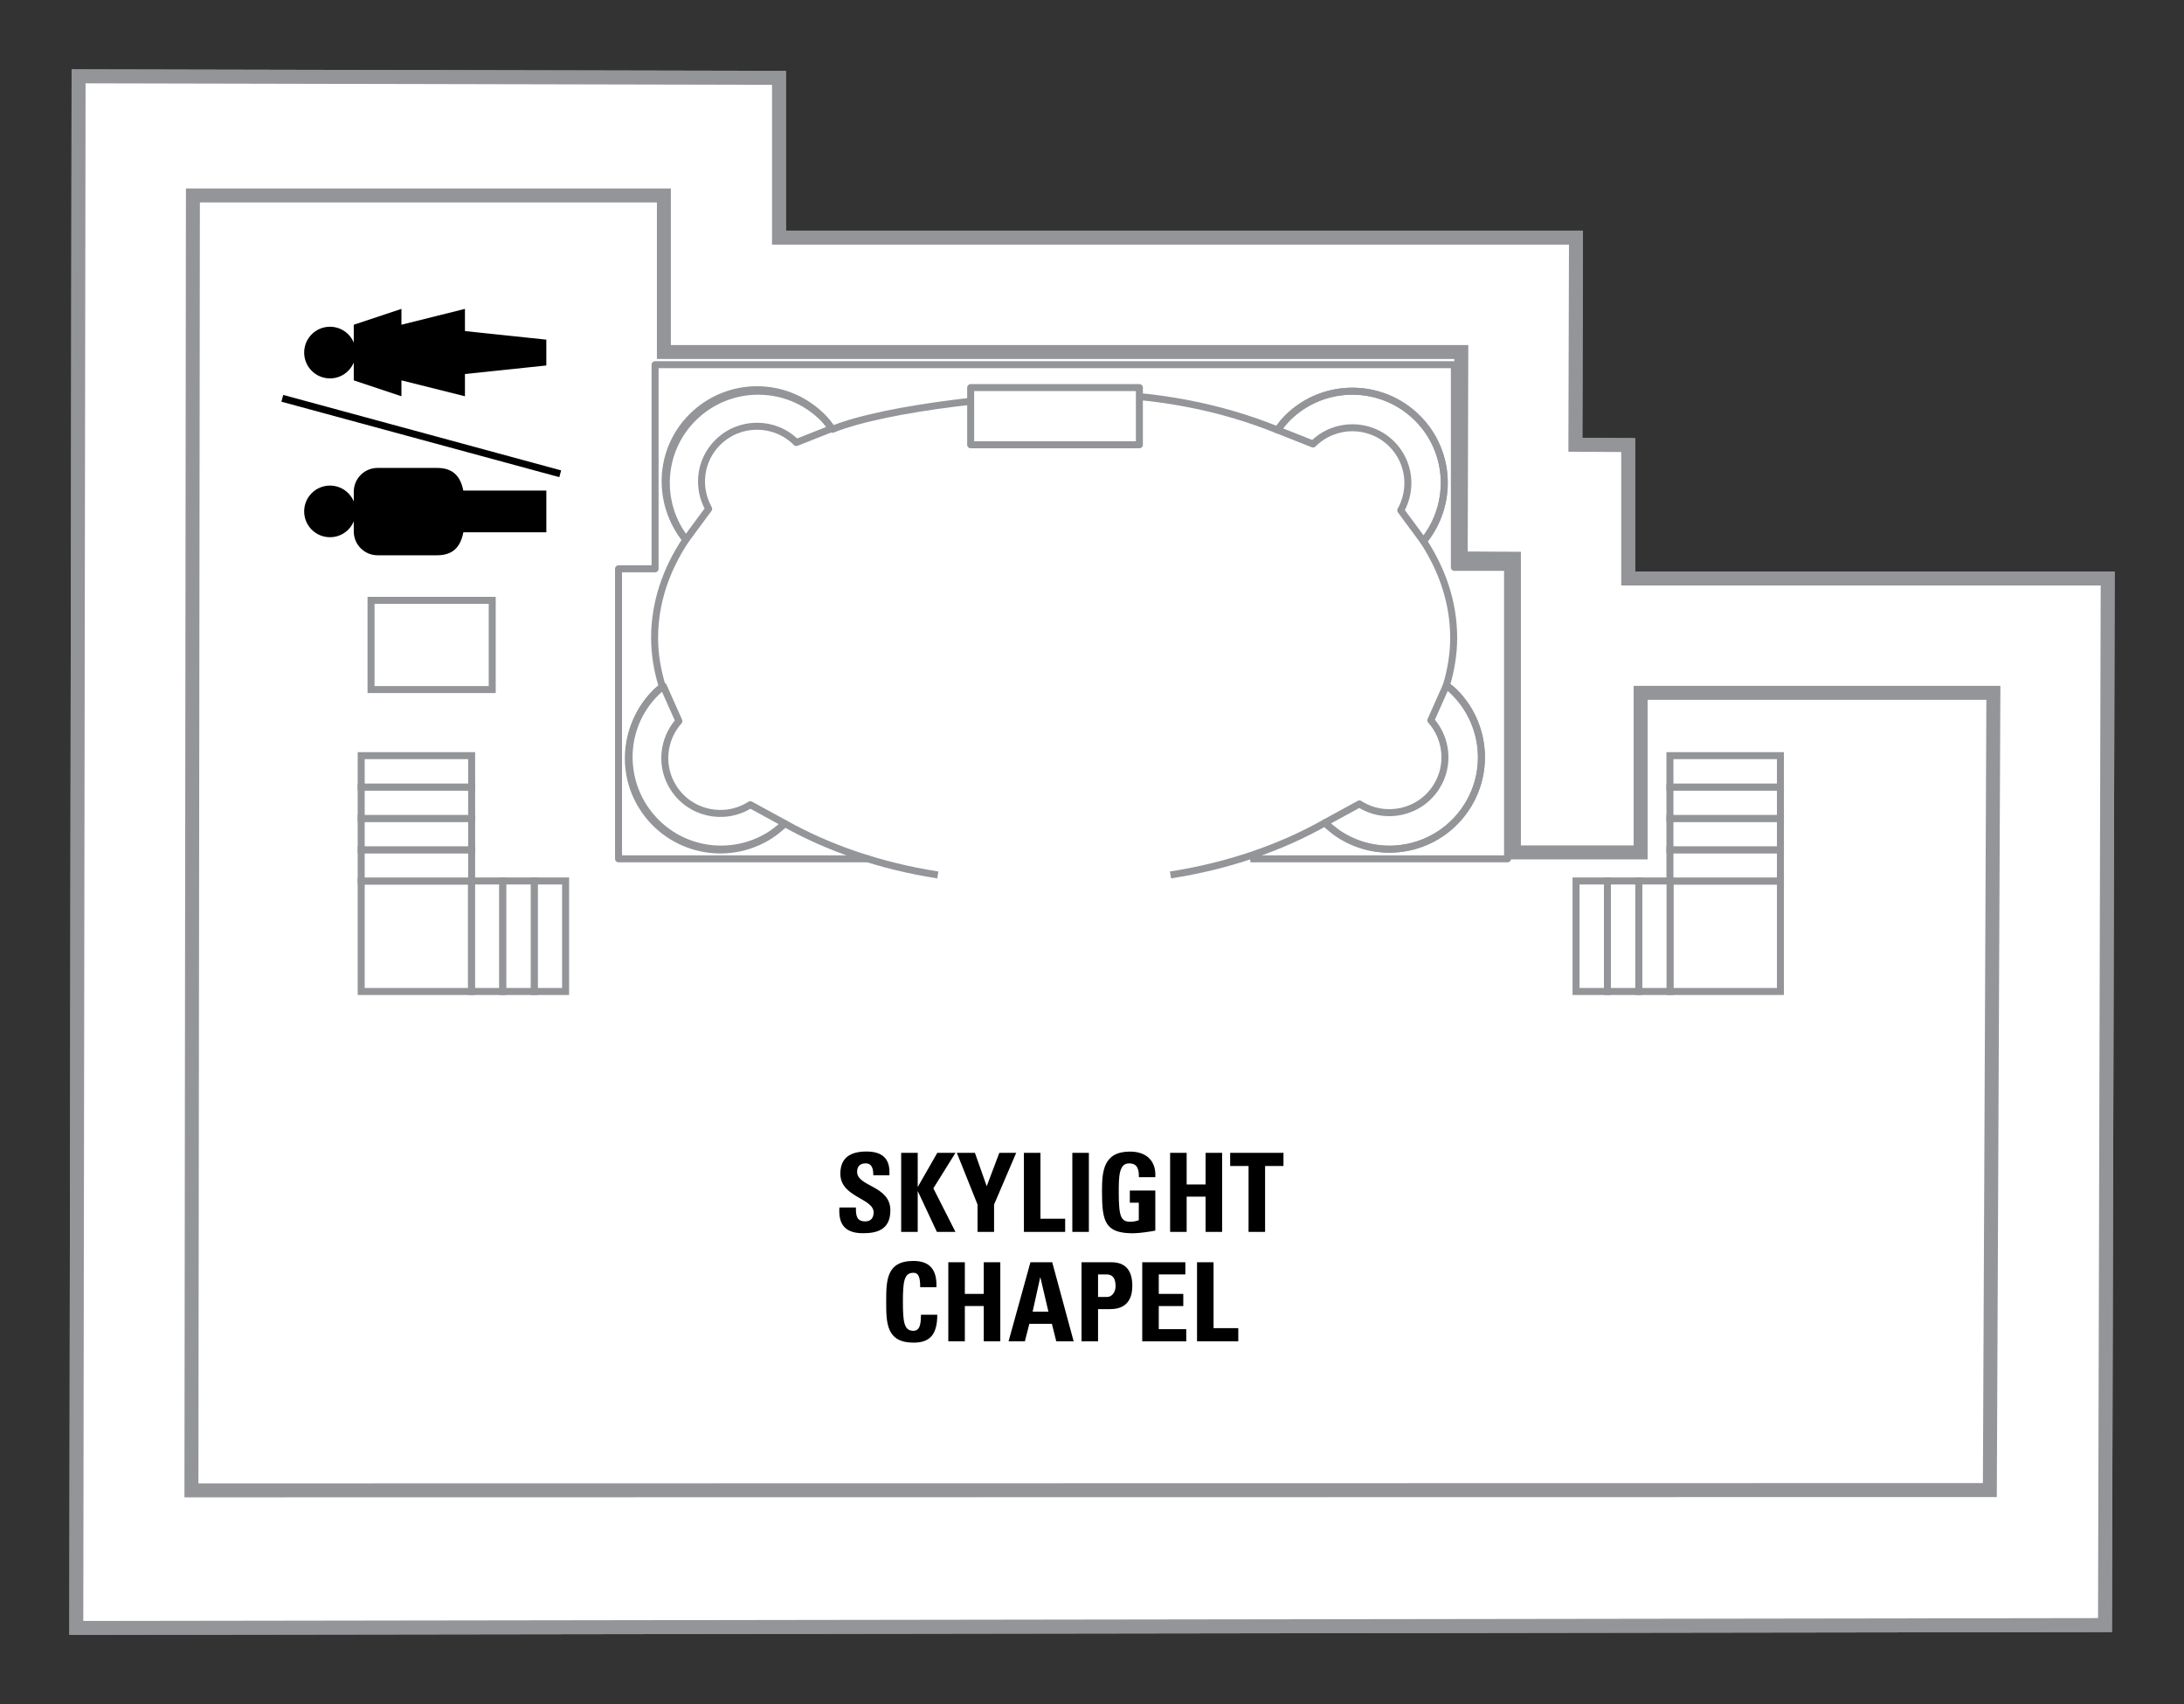 <?xml version="1.0" encoding="UTF-8"?><svg xmlns="http://www.w3.org/2000/svg" xmlns:xlink="http://www.w3.org/1999/xlink" contentScriptType="text/ecmascript" zoomAndPan="magnify" contentStyleType="text/css" enable-background="new 0 0 1206 783" version="1.1" width="500.0" xml:space="preserve" preserveAspectRatio="xMidYMid meet" viewBox="28.578 130.822 85.862 66.983" height="390.062" x="0px" y="0px"><rect x="28.578" y="130.822" width="85.862" height="66.983" fill="#333333" stroke="none"/><g id="DECKS"><polygon fill="#FFFFFF" stroke-width="0.549" id="IDP-Deck15" points="31.668,133.822 31.578,194.805    111.334,194.692 111.44,153.558 106.946,153.558 93.078,153.558 92.59,153.558 92.59,152.782 92.59,148.315 90.513,148.302    90.523,144.669 90.536,140.162 86.028,140.162 59.204,140.162 59.204,133.882  " stroke="#939598"><polygon fill="#FFFFFF" stroke-width="0.549" id="IDP-Deck15" points="31.668,133.822 31.578,194.805    111.334,194.692 111.44,153.558 106.946,153.558 93.078,153.558 92.59,153.558 92.59,152.782 92.59,148.315 90.513,148.302    90.523,144.669 90.536,140.162 86.028,140.162 59.204,140.162 59.204,133.882  " stroke="#939598"/></polygon></g><g id="DECKS_PUBLIC"><polygon fill="none" stroke-width="0.549" points="86.028,144.657 86.004,152.77 88.096,152.782 88.096,164.325    93.078,164.325 93.078,158.053 106.946,158.053 106.807,189.386 36.104,189.398 36.162,138.504 54.678,138.504 54.678,144.657  " stroke="#939598"/><polyline fill="none" stroke-width="0.275" points="77.733,164.576 87.847,164.576    87.847,153.121 85.755,153.121 85.755,145.156 54.332,145.156 54.332,153.177 52.895,153.177 52.895,164.576 62.765,164.576  " stroke="#939598" stroke-linejoin="round"/><path fill="none" d="M65.447,165.21   c-2.259-0.352-4.305-1.061-6.016-2.022c-1.417,1.356-3.664,1.344-5.059-0.051c-1.415-1.415-1.415-3.707,0-5.121   c0.077-0.077,0.166-0.133,0.246-0.201c-0.193-0.623-0.305-1.265-0.305-1.924c0-1.374,0.443-2.676,1.229-3.856   c-1.107-1.422-1.023-3.469,0.283-4.776c1.415-1.415,3.708-1.415,5.123,0c0.135,0.137,0.245,0.285,0.354,0.437   c2.183-0.877,7.229-1.39,9.967-1.39c2.766,0,5.342,0.523,7.538,1.417c0.115-0.162,0.235-0.32,0.378-0.464   c1.413-1.415,3.706-1.415,5.122,0c1.323,1.325,1.392,3.412,0.235,4.834c0.759,1.166,1.186,2.448,1.186,3.798   c0,0.64-0.105,1.263-0.286,1.866c0.107,0.085,0.22,0.16,0.318,0.26c1.415,1.415,1.415,3.707,0,5.121   c-1.406,1.406-3.679,1.411-5.094,0.022c-1.723,0.975-3.79,1.695-6.072,2.05" stroke-width="0.275" stroke="#939598" stroke-linejoin="round"/><path fill="none" d="M80.199,148.273   c0.855-0.853,2.241-0.853,3.094,0c0.707,0.708,0.822,1.776,0.354,2.608l0.895,1.211c1.157-1.422,1.088-3.509-0.235-4.834   c-1.415-1.415-3.709-1.415-5.122,0c-0.144,0.145-0.264,0.303-0.378,0.464L80.199,148.273z" stroke-width="0.275" stroke="#939598" stroke-linejoin="round"/><path fill="none" d="M82.022,162.418   c1.017,0.651,2.371,0.354,3.021-0.663c0.539-0.842,0.421-1.91-0.213-2.623l0.613-1.376c1.435,1.14,1.818,3.194,0.807,4.771   c-1.076,1.686-3.316,2.177-5,1.1c-0.172-0.109-0.437-0.336-0.583-0.468L82.022,162.418z" stroke-width="0.275" stroke="#939598" stroke-linejoin="round"/><path fill="none" d="M59.885,148.215   c-0.854-0.855-2.238-0.855-3.093,0c-0.708,0.707-0.821,1.775-0.353,2.605l-0.896,1.214c-1.155-1.422-1.09-3.509,0.236-4.833   c1.414-1.415,3.706-1.415,5.12,0c0.144,0.143,0.264,0.302,0.378,0.463L59.885,148.215z" stroke-width="0.275" stroke="#939598" stroke-linejoin="round"/><path fill="none" d="M58.076,162.449   c-1.018,0.649-2.371,0.354-3.021-0.665c-0.538-0.841-0.421-1.91,0.213-2.622l-0.613-1.375c-1.436,1.139-1.817,3.192-0.808,4.77   c1.079,1.686,3.316,2.178,5.001,1.1c0.172-0.11,0.437-0.336,0.583-0.468L58.076,162.449z" stroke-width="0.275" stroke="#939598" stroke-linejoin="round"/><rect x="66.739" y="146.056" fill="#FFFFFF" width="6.633" stroke-linejoin="round" height="2.247" stroke="#939598" stroke-width="0.275"/><g><g><g><rect x="94.23" y="164.222" fill="#FFFFFF" width="4.344" height="1.234" stroke="#939598" stroke-width="0.275"/></g></g></g><g><g><g><rect x="94.23" y="162.989" fill="#FFFFFF" width="4.344" height="1.232" stroke="#939598" stroke-width="0.275"/></g></g></g><g><g><g><rect x="94.23" y="161.755" fill="#FFFFFF" width="4.344" height="1.234" stroke="#939598" stroke-width="0.275"/></g></g></g><g><g><g><rect x="94.23" y="160.521" fill="#FFFFFF" width="4.344" height="1.234" stroke="#939598" stroke-width="0.275"/></g></g></g><g><g><g><rect x="93.005" y="165.447" fill="#FFFFFF" width="1.234" height="4.343" stroke="#939598" stroke-width="0.275"/></g></g></g><g><g><g><rect x="90.539" y="165.447" fill="#FFFFFF" width="1.234" height="4.343" stroke="#939598" stroke-width="0.275"/></g></g></g><g><g><g><rect x="91.773" y="165.447" fill="#FFFFFF" width="1.232" height="4.343" stroke="#939598" stroke-width="0.275"/></g></g></g><g><rect x="94.239" y="165.456" fill="#FFFFFF" width="4.335" height="4.334" stroke="#939598" stroke-width="0.275"/></g><g><g><g><rect x="42.778" y="164.222" fill="#FFFFFF" width="4.342" height="1.234" stroke="#939598" stroke-width="0.275"/></g></g></g><g><g><g><rect x="42.778" y="162.989" fill="#FFFFFF" width="4.342" height="1.232" stroke="#939598" stroke-width="0.275"/></g></g></g><g><g><g><rect x="42.778" y="161.755" fill="#FFFFFF" width="4.342" height="1.234" stroke="#939598" stroke-width="0.275"/></g></g></g><g><g><g><rect x="42.778" y="160.521" fill="#FFFFFF" width="4.342" height="1.234" stroke="#939598" stroke-width="0.275"/></g></g></g><g><g><g><rect x="47.112" y="165.447" fill="#FFFFFF" width="1.233" height="4.343" stroke="#939598" stroke-width="0.275"/></g></g></g><g><g><g><rect x="49.58" y="165.447" fill="#FFFFFF" width="1.234" height="4.343" stroke="#939598" stroke-width="0.275"/></g></g></g><g><g><g><rect x="48.346" y="165.447" fill="#FFFFFF" width="1.234" height="4.343" stroke="#939598" stroke-width="0.275"/></g></g></g><g><rect x="42.778" y="165.456" fill="#FFFFFF" width="4.334" height="4.334" stroke="#939598" stroke-width="0.275"/></g><rect x="43.165" y="154.417" fill="none" width="4.764" height="3.507" stroke="#939598" stroke-width="0.275"/><line fill="none" x1="50.603" x2="39.677" y1="149.443" y2="146.477" stroke-linejoin="round" stroke="#000000" stroke-width="0.275"/></g><g id="SYMBOLS_AND_PUBLIC_VENUES"><path d="M44.36,143.585v-0.623l-1.874,0.623v0.703c-0.151-0.366-0.512-0.624-0.935-0.624c-0.561,0-1.015,0.454-1.015,1.015   c0,0.561,0.454,1.015,1.015,1.015c0.423,0,0.784-0.259,0.935-0.625v0.702l1.874,0.625v-0.625l2.497,0.625v-0.873l3.199-0.337   v-1.015l-3.199-0.337v-0.872L44.36,143.585z"/><path d="M42.486,150.149v0.383c-0.151-0.367-0.512-0.625-0.935-0.625c-0.561,0-1.015,0.453-1.015,1.015   c0,0.561,0.454,1.014,1.015,1.014c0.423,0,0.784-0.258,0.935-0.624v0.398c0,0.517,0.42,0.936,0.937,0.936h2.341   c0.655,0,0.926-0.366,1.031-0.904h3.262v-1.639h-3.264c-0.107-0.532-0.379-0.89-1.028-0.89h-2.341   C42.907,149.212,42.486,149.63,42.486,150.149z"/><g><path d="M62.498,179.291c-0.805,0-0.955-0.474-0.92-1.011h0.649c0,0.297,0.013,0.546,0.37,0.546c0.22,0,0.327-0.142,0.327-0.353    c0-0.559-1.308-0.594-1.308-1.519c0-0.486,0.232-0.874,1.024-0.874c0.633,0,0.947,0.284,0.904,0.934h-0.633    c0-0.232-0.039-0.469-0.301-0.469c-0.211,0-0.336,0.116-0.336,0.332c0,0.589,1.308,0.538,1.308,1.515    C63.583,179.196,62.993,179.291,62.498,179.291z"/></g><g><path d="M65.427,176.132h0.714l-0.869,1.395l0.869,1.712H65.41l-0.745-1.592h-0.008v1.592h-0.65v-3.107h0.65v1.33h0.008    L65.427,176.132z"/></g><g><path d="M67.009,178.164l-0.813-2.031h0.71l0.464,1.312l0.495-1.312h0.663l-0.869,2.031v1.076h-0.65V178.164z"/></g><g><path d="M68.832,179.239v-3.107h0.65v2.59h0.972v0.517H68.832z"/></g><g><path d="M70.736,179.239v-3.107h0.65v3.107H70.736z"/></g><g><path d="M73.352,177.088c0.004-0.289-0.043-0.542-0.387-0.542c-0.404,0-0.404,0.547-0.404,1.149c0,0.973,0.095,1.145,0.465,1.145    c0.107,0,0.224-0.025,0.323-0.06v-0.688h-0.353v-0.478h1.002v1.575c-0.176,0.035-0.62,0.104-0.878,0.104    c-1.093,0-1.218-0.452-1.218-1.631c0-0.783,0.039-1.579,1.102-1.579c0.637,0,1.033,0.357,0.994,1.007H73.352z"/></g><g><path d="M75.975,177.376v-1.244h0.65v3.107h-0.65v-1.386H75.23v1.386h-0.65v-3.107h0.65v1.244H75.975z"/></g><g><path d="M79.037,176.132v0.517h-0.723v2.59h-0.65v-2.59h-0.723v-0.517H79.037z"/></g><g><path d="M63.418,181.986c0-0.822,0-1.605,1.071-1.605c0.663,0,0.929,0.366,0.903,1.033h-0.637c0-0.413-0.073-0.568-0.267-0.568    c-0.366,0-0.413,0.344-0.413,1.141c0,0.796,0.047,1.14,0.413,1.14c0.301,0,0.288-0.387,0.297-0.632h0.641    c0,0.83-0.332,1.097-0.938,1.097C63.418,183.591,63.418,182.799,63.418,181.986z"/></g><g><path d="M67.254,181.676v-1.244h0.65v3.107h-0.65v-1.386H66.51v1.386h-0.65v-3.107h0.65v1.244H67.254z"/></g><g><path d="M68.229,183.539l0.86-3.107h0.856l0.843,3.107h-0.684l-0.172-0.688h-0.886l-0.176,0.688H68.229z M69.481,181.03h-0.009    l-0.297,1.343h0.62L69.481,181.03z"/></g><g><path d="M71.098,180.432h1.17c0.594,0,0.826,0.362,0.826,0.93c0,0.353-0.103,0.912-0.865,0.912h-0.482v1.265h-0.65V180.432z     M71.748,181.796h0.361c0.194,0,0.327-0.211,0.327-0.417c0-0.254-0.069-0.469-0.362-0.469h-0.327V181.796z"/></g><g><path d="M73.484,183.539v-3.107h1.695v0.478h-1.045v0.766h0.964v0.478h-0.964v0.908h1.08v0.478H73.484z"/></g><g><path d="M75.638,183.539v-3.107h0.65v2.59h0.972v0.517H75.638z"/></g></g></svg>